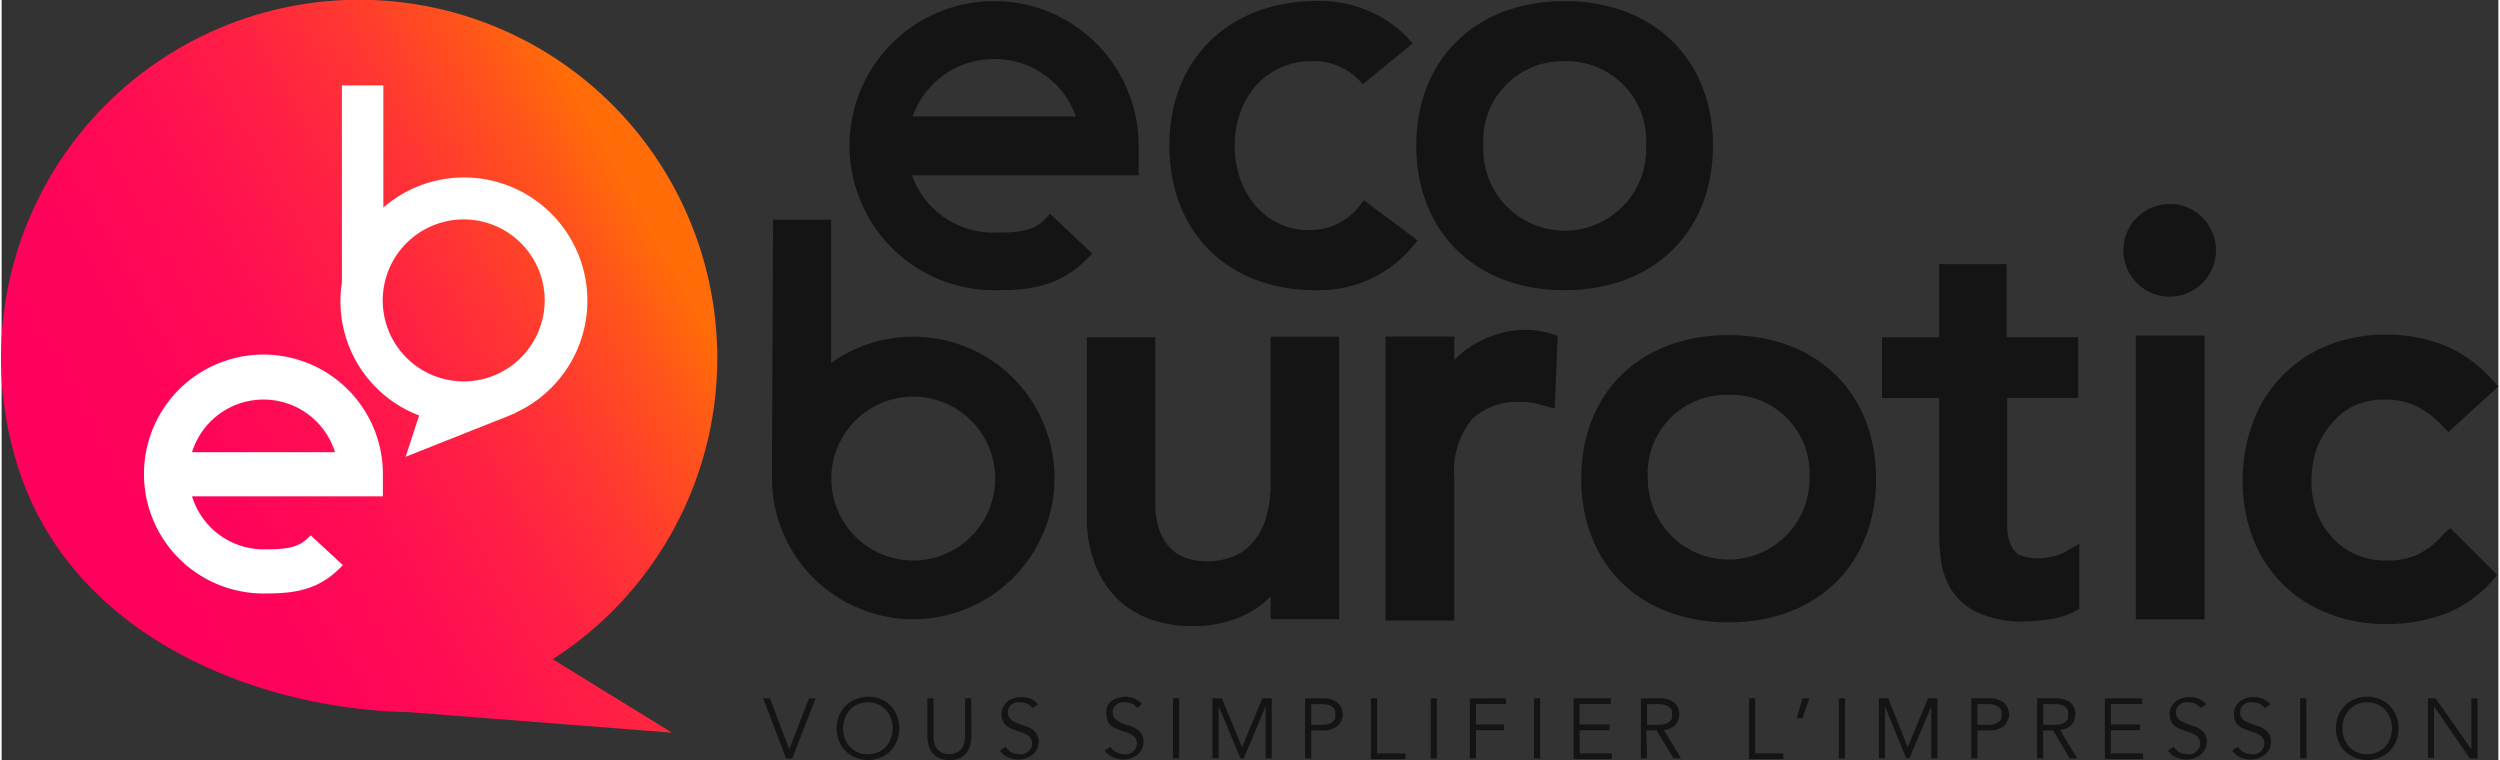 <?xml version="1.0" encoding="UTF-8"?> <svg xmlns="http://www.w3.org/2000/svg" xmlns:xlink="http://www.w3.org/1999/xlink" id="Calque_1" height="76" width="250" data-name="Calque 1" viewBox="0 0 159.07 48.42"><rect x="0" y="0" width="159.07" height="48.42" fill="#333333" stroke="none"/><defs><style>.cls-1{fill:url(#Dégradé_sans_nom_3);}.cls-2{fill:#141414;}.cls-3{fill:#fff;}</style><linearGradient id="Dégradé_sans_nom_3" x1="5.81" y1="43.12" x2="43.24" y2="22.09" gradientUnits="userSpaceOnUse"><stop offset="0" stop-color="#ff005d"></stop><stop offset="0.23" stop-color="#ff035a"></stop><stop offset="0.41" stop-color="#ff0d53"></stop><stop offset="0.58" stop-color="#ff1e45"></stop><stop offset="0.74" stop-color="#ff3632"></stop><stop offset="0.9" stop-color="#ff551a"></stop><stop offset="0.99" stop-color="#ff6c08"></stop></linearGradient></defs><title>logo-ecoburotic</title><path class="cls-1" d="M44.67,20.72A22.79,22.79,0,1,0,2,36.88C5.9,47,17.37,51.21,26.52,51.37l16.75,1.31L35.67,48A22.8,22.8,0,0,0,44.67,20.72Z" transform="translate(-0.56 -6)"></path><path class="cls-2" d="M50.74,53.74h0L52,50.49h.42l-1.49,3.83h-.39l-1.46-3.83h.43Z" transform="translate(-0.56 -6)"></path><path class="cls-2" d="M57.75,52.4a2.1,2.1,0,0,1-.15.81,1.9,1.9,0,0,1-1.05,1.06,2.15,2.15,0,0,1-1.59,0,1.9,1.9,0,0,1-1.05-1.06,2.22,2.22,0,0,1,0-1.61A1.9,1.9,0,0,1,55,50.54a2.15,2.15,0,0,1,1.59,0A1.9,1.9,0,0,1,57.6,51.6,2.1,2.1,0,0,1,57.75,52.4Zm-.42,0a1.85,1.85,0,0,0-.11-.63,1.59,1.59,0,0,0-.31-.53,1.5,1.5,0,0,0-.5-.36,1.68,1.68,0,0,0-1.32,0,1.5,1.5,0,0,0-.5.36,1.59,1.59,0,0,0-.31.53,1.89,1.89,0,0,0,0,1.26,1.59,1.59,0,0,0,.31.53,1.5,1.5,0,0,0,.5.36,1.68,1.68,0,0,0,1.32,0,1.5,1.5,0,0,0,.5-.36,1.59,1.59,0,0,0,.31-.53A1.85,1.85,0,0,0,57.33,52.4Z" transform="translate(-0.56 -6)"></path><path class="cls-2" d="M62.35,52.89a2.47,2.47,0,0,1-.06.51,1.37,1.37,0,0,1-.21.5,1.22,1.22,0,0,1-.43.38,1.73,1.73,0,0,1-1.41,0,1.23,1.23,0,0,1-.43-.38,1.37,1.37,0,0,1-.21-.5,2.44,2.44,0,0,1-.06-.51v-2.4h.39v2.36a1.81,1.81,0,0,0,.05.47,1.15,1.15,0,0,0,.14.33.79.79,0,0,0,.2.21,1,1,0,0,0,.22.12l.21.06h.36l.22-.06a1,1,0,0,0,.22-.12.79.79,0,0,0,.2-.21,1.15,1.15,0,0,0,.14-.33,1.81,1.81,0,0,0,.05-.47V50.49h.39Z" transform="translate(-0.56 -6)"></path><path class="cls-2" d="M66.23,51.12a.84.84,0,0,0-.74-.37,1.1,1.1,0,0,0-.3,0,.82.82,0,0,0-.26.12.62.62,0,0,0-.19.22.65.65,0,0,0-.07.31.54.54,0,0,0,.15.4,1.17,1.17,0,0,0,.36.24,4,4,0,0,0,.47.17,2.16,2.16,0,0,1,.47.19,1.13,1.13,0,0,1,.36.32.91.91,0,0,1,.15.55,1,1,0,0,1-.11.47,1.08,1.08,0,0,1-.29.35,1.38,1.38,0,0,1-.41.22,1.41,1.41,0,0,1-.45.08,1.72,1.72,0,0,1-.67-.13,1.27,1.27,0,0,1-.54-.44l.36-.25a.94.94,0,0,0,.35.34,1,1,0,0,0,.52.13,1,1,0,0,0,.29,0,.84.84,0,0,0,.26-.14.76.76,0,0,0,.19-.22.59.59,0,0,0,.08-.3.61.61,0,0,0-.08-.33.72.72,0,0,0-.22-.22,1.39,1.39,0,0,0-.31-.15l-.36-.12-.36-.14a1.26,1.26,0,0,1-.31-.19.86.86,0,0,1-.22-.29,1,1,0,0,1-.08-.44,1,1,0,0,1,.11-.48,1,1,0,0,1,.28-.34,1.19,1.19,0,0,1,.4-.2,1.6,1.6,0,0,1,.45-.07,1.63,1.63,0,0,1,.59.1,1.28,1.28,0,0,1,.49.36Z" transform="translate(-0.56 -6)"></path><path class="cls-2" d="M72.91,51.12a.84.84,0,0,0-.74-.37,1.1,1.1,0,0,0-.3,0,.82.82,0,0,0-.26.12.62.62,0,0,0-.19.22.65.65,0,0,0-.07.31.54.54,0,0,0,.15.4,1.17,1.17,0,0,0,.36.24,4,4,0,0,0,.47.17,2.16,2.16,0,0,1,.47.19,1.13,1.13,0,0,1,.36.32.91.91,0,0,1,.15.55,1,1,0,0,1-.11.47,1.08,1.08,0,0,1-.29.35,1.38,1.38,0,0,1-.41.22,1.41,1.41,0,0,1-.45.08,1.72,1.72,0,0,1-.67-.13,1.27,1.27,0,0,1-.54-.44l.36-.25a.94.94,0,0,0,.35.34,1,1,0,0,0,.52.13,1,1,0,0,0,.29,0,.84.84,0,0,0,.26-.14.76.76,0,0,0,.19-.22.59.59,0,0,0,.08-.3.61.61,0,0,0-.08-.33.72.72,0,0,0-.22-.22,1.39,1.39,0,0,0-.31-.15l-.36-.12-.36-.14a1.26,1.26,0,0,1-.31-.19.86.86,0,0,1-.22-.29,1,1,0,0,1-.08-.44A1,1,0,0,1,71,51a1,1,0,0,1,.28-.34,1.19,1.19,0,0,1,.4-.2,1.6,1.6,0,0,1,.45-.07,1.63,1.63,0,0,1,.59.1,1.28,1.28,0,0,1,.49.36Z" transform="translate(-0.56 -6)"></path><path class="cls-2" d="M75.58,54.32h-.39V50.49h.39Z" transform="translate(-0.56 -6)"></path><path class="cls-2" d="M79.59,53.61l1.29-3.12h.6v3.83h-.39V51h0L79.7,54.32h-.21L78.1,51h0v3.31H77.7V50.49h.6Z" transform="translate(-0.56 -6)"></path><path class="cls-2" d="M83.6,50.49h1.12a1.5,1.5,0,0,1,.92.25,1,1,0,0,1,0,1.54,1.49,1.49,0,0,1-.92.26H84v1.78H83.6ZM84,52.18h.63a1.57,1.57,0,0,0,.44-.05.82.82,0,0,0,.29-.14.53.53,0,0,0,.16-.21.7.7,0,0,0,0-.26.68.68,0,0,0,0-.26.54.54,0,0,0-.16-.21.76.76,0,0,0-.29-.14,1.65,1.65,0,0,0-.44-.05H84Z" transform="translate(-0.56 -6)"></path><path class="cls-2" d="M88.19,54H90v.36H87.8V50.49h.39Z" transform="translate(-0.56 -6)"></path><path class="cls-2" d="M92,54.32h-.39V50.49H92Z" transform="translate(-0.56 -6)"></path><path class="cls-2" d="M94.49,54.32H94.1V50.49h2.31v.36H94.49v1.31h1.79v.36H94.49Z" transform="translate(-0.56 -6)"></path><path class="cls-2" d="M98.58,54.32h-.39V50.49h.39Z" transform="translate(-0.56 -6)"></path><path class="cls-2" d="M101.1,54h2.05v.36h-2.44V50.49h2.38v.36h-2v1.31H103v.36H101.1Z" transform="translate(-0.56 -6)"></path><path class="cls-2" d="M105.39,54.32H105V50.49h1.18a1.5,1.5,0,0,1,.92.25.9.9,0,0,1,.34.77,1,1,0,0,1-.25.67,1.08,1.08,0,0,1-.73.32l1.1,1.82h-.48L106,52.54h-.65Zm0-2.14h.69a1.56,1.56,0,0,0,.44-.05.82.82,0,0,0,.29-.14.52.52,0,0,0,.16-.21.7.7,0,0,0,0-.26.68.68,0,0,0,0-.26.54.54,0,0,0-.16-.21.76.76,0,0,0-.29-.14,1.64,1.64,0,0,0-.44-.05h-.69Z" transform="translate(-0.56 -6)"></path><path class="cls-2" d="M112.28,54h1.79v.36h-2.18V50.49h.39Z" transform="translate(-0.56 -6)"></path><path class="cls-2" d="M115.29,51.76h-.36l.36-1.27h.44Z" transform="translate(-0.56 -6)"></path><path class="cls-2" d="M118,54.32h-.39V50.49H118Z" transform="translate(-0.56 -6)"></path><path class="cls-2" d="M122,53.61l1.29-3.12h.6v3.83h-.39V51h0l-1.39,3.31h-.21L120.55,51h0v3.31h-.39V50.49h.6Z" transform="translate(-0.56 -6)"></path><path class="cls-2" d="M126.05,50.49h1.12a1.5,1.5,0,0,1,.92.25,1,1,0,0,1,0,1.54,1.49,1.49,0,0,1-.92.26h-.73v1.78h-.39Zm.39,1.69h.63a1.57,1.57,0,0,0,.44-.05.82.82,0,0,0,.29-.14.53.53,0,0,0,.16-.21.7.7,0,0,0,0-.26.68.68,0,0,0,0-.26.54.54,0,0,0-.16-.21.76.76,0,0,0-.29-.14,1.65,1.65,0,0,0-.44-.05h-.63Z" transform="translate(-0.56 -6)"></path><path class="cls-2" d="M130.63,54.32h-.39V50.49h1.18a1.5,1.5,0,0,1,.92.25.9.9,0,0,1,.34.77,1,1,0,0,1-.25.67,1.08,1.08,0,0,1-.73.32l1.1,1.82h-.48l-1.05-1.78h-.65Zm0-2.14h.69a1.56,1.56,0,0,0,.44-.05.82.82,0,0,0,.29-.14.52.52,0,0,0,.16-.21.7.7,0,0,0,0-.26.68.68,0,0,0,0-.26.54.54,0,0,0-.16-.21.76.76,0,0,0-.29-.14,1.64,1.64,0,0,0-.44-.05h-.69Z" transform="translate(-0.56 -6)"></path><path class="cls-2" d="M134.93,54H137v.36h-2.44V50.49h2.38v.36h-2v1.31h1.86v.36h-1.86Z" transform="translate(-0.56 -6)"></path><path class="cls-2" d="M140.65,51.12a.84.84,0,0,0-.74-.37,1.1,1.1,0,0,0-.3,0,.82.82,0,0,0-.26.12.62.62,0,0,0-.19.22.65.65,0,0,0-.07.31.54.54,0,0,0,.15.4,1.17,1.17,0,0,0,.36.24,4,4,0,0,0,.47.17,2.16,2.16,0,0,1,.47.19,1.13,1.13,0,0,1,.36.32.91.91,0,0,1,.15.55,1,1,0,0,1-.11.47,1.08,1.08,0,0,1-.29.35,1.38,1.38,0,0,1-.41.22,1.41,1.41,0,0,1-.45.08,1.72,1.72,0,0,1-.67-.13,1.27,1.27,0,0,1-.54-.44l.36-.25a.94.94,0,0,0,.35.34,1,1,0,0,0,.52.13,1,1,0,0,0,.29,0,.84.84,0,0,0,.26-.14.76.76,0,0,0,.19-.22.59.59,0,0,0,.08-.3.61.61,0,0,0-.08-.33.72.72,0,0,0-.22-.22,1.39,1.39,0,0,0-.31-.15l-.36-.12-.36-.14a1.26,1.26,0,0,1-.31-.19.86.86,0,0,1-.22-.29,1,1,0,0,1-.08-.44,1,1,0,0,1,.11-.48,1,1,0,0,1,.28-.34,1.19,1.19,0,0,1,.4-.2,1.6,1.6,0,0,1,.45-.07,1.63,1.63,0,0,1,.59.1,1.28,1.28,0,0,1,.49.36Z" transform="translate(-0.56 -6)"></path><path class="cls-2" d="M144.74,51.12a.84.84,0,0,0-.74-.37,1.1,1.1,0,0,0-.3,0,.82.82,0,0,0-.26.12.62.62,0,0,0-.19.22.65.65,0,0,0-.07.31.54.54,0,0,0,.15.4,1.17,1.17,0,0,0,.36.24,4,4,0,0,0,.47.17,2.16,2.16,0,0,1,.47.19,1.13,1.13,0,0,1,.36.32.91.91,0,0,1,.15.55,1,1,0,0,1-.11.47,1.08,1.08,0,0,1-.29.35,1.38,1.38,0,0,1-.41.22,1.41,1.41,0,0,1-.45.08,1.72,1.72,0,0,1-.67-.13,1.27,1.27,0,0,1-.54-.44l.36-.25a.94.94,0,0,0,.35.34,1,1,0,0,0,.52.13,1,1,0,0,0,.29,0,.84.84,0,0,0,.26-.14.76.76,0,0,0,.19-.22.59.59,0,0,0,.08-.3.61.61,0,0,0-.08-.33.72.72,0,0,0-.22-.22,1.39,1.39,0,0,0-.31-.15l-.36-.12-.36-.14a1.26,1.26,0,0,1-.31-.19.86.86,0,0,1-.22-.29,1,1,0,0,1-.08-.44,1,1,0,0,1,.11-.48,1,1,0,0,1,.28-.34,1.19,1.19,0,0,1,.4-.2,1.6,1.6,0,0,1,.45-.07,1.63,1.63,0,0,1,.59.1,1.28,1.28,0,0,1,.49.36Z" transform="translate(-0.56 -6)"></path><path class="cls-2" d="M147.41,54.32H147V50.49h.39Z" transform="translate(-0.56 -6)"></path><path class="cls-2" d="M153.27,52.4a2.1,2.1,0,0,1-.15.81,1.9,1.9,0,0,1-1.05,1.06,2.15,2.15,0,0,1-1.59,0,1.9,1.9,0,0,1-1.05-1.06,2.22,2.22,0,0,1,0-1.61,1.9,1.9,0,0,1,1.05-1.06,2.15,2.15,0,0,1,1.59,0,1.9,1.9,0,0,1,1.05,1.06A2.1,2.1,0,0,1,153.27,52.4Zm-.42,0a1.85,1.85,0,0,0-.11-.63,1.59,1.59,0,0,0-.31-.53,1.5,1.5,0,0,0-.5-.36,1.68,1.68,0,0,0-1.32,0,1.5,1.5,0,0,0-.5.36,1.59,1.59,0,0,0-.31.53,1.89,1.89,0,0,0,0,1.26,1.59,1.59,0,0,0,.31.53,1.5,1.5,0,0,0,.5.36,1.68,1.68,0,0,0,1.32,0,1.5,1.5,0,0,0,.5-.36,1.59,1.59,0,0,0,.31-.53A1.85,1.85,0,0,0,152.85,52.4Z" transform="translate(-0.56 -6)"></path><path class="cls-2" d="M157.91,53.74h0V50.49h.39v3.83h-.49L155.53,51h0v3.28h-.39V50.49h.49Z" transform="translate(-0.56 -6)"></path><path class="cls-3" d="M17.25,43.81a7.61,7.61,0,1,1,7.6-7.61v1.42H12.69A4.78,4.78,0,0,0,17.25,41c1.64,0,2.27-.12,3-.89L22.3,42C20.75,43.68,19.09,43.81,17.25,43.81Zm-4.56-9H21.8a4.77,4.77,0,0,0-9.11,0Z" transform="translate(-0.56 -6)"></path><path class="cls-3" d="M37.88,25.14a7.86,7.86,0,0,0-13-5.92V11.44H22.24V24a7.78,7.78,0,0,0,4.92,8.47l-.86,2.63,7-2.78h-.05A7.87,7.87,0,0,0,37.88,25.14ZM30,30.3a5.16,5.16,0,1,1,5.16-5.16A5.17,5.17,0,0,1,30,30.3Z" transform="translate(-0.56 -6)"></path><path class="cls-2" d="M58.64,27.45a9,9,0,0,0-5.23,1.68V20h-3.7L49.64,35.2c0,.46,0,.86,0,1.3a9,9,0,1,0,9-9.05Zm0,14.26a5.22,5.22,0,1,1,5.22-5.23A5.23,5.23,0,0,1,58.64,41.71Z" transform="translate(-0.56 -6)"></path><path class="cls-2" d="M84.31,24.49a7.78,7.78,0,0,0,6.18-2.82l.28-.36-3.42-2.55-.27.35a4,4,0,0,1-3.26,1.55c-2.68,0-4.7-2.31-4.7-5.38S81.16,9.9,84,9.9a4,4,0,0,1,3,1.16l.29.3,3.17-2.59-.3-.35a7.84,7.84,0,0,0-5.75-2.36c-5.65,0-9.45,3.7-9.45,9.21S78.66,24.49,84.31,24.49Z" transform="translate(-0.56 -6)"></path><path class="cls-2" d="M100.14,24.49c5.65,0,9.45-3.7,9.45-9.21s-3.8-9.21-9.45-9.21-9.45,3.7-9.45,9.21S94.49,24.49,100.14,24.49Zm0-14.59a5.06,5.06,0,0,1,5.19,5.38,5.19,5.19,0,1,1-10.37,0A5.06,5.06,0,0,1,100.14,9.9Z" transform="translate(-0.56 -6)"></path><path class="cls-2" d="M110.59,45.65c5.62,0,9.39-3.68,9.39-9.15s-3.77-9.15-9.39-9.15S101.2,31,101.2,36.5,105,45.65,110.59,45.65Zm0-14.49a5,5,0,0,1,5.15,5.34,5.15,5.15,0,1,1-10.3,0A5,5,0,0,1,110.59,31.16Z" transform="translate(-0.56 -6)"></path><path class="cls-2" d="M63.79,24.49c2.15,0,4.08-.15,5.92-2l.34-.33-2.7-2.54L67,20c-.74.7-1.46.82-3.25.82a5.49,5.49,0,0,1-5.19-3.65H73V15.28a9.21,9.21,0,1,0-9.21,9.21Zm0-14.73A5.48,5.48,0,0,1,69,13.42H58.6A5.49,5.49,0,0,1,63.79,9.76Z" transform="translate(-0.56 -6)"></path><path class="cls-2" d="M81.41,36.73a7.48,7.48,0,0,1-.32,2.34,4.24,4.24,0,0,1-.87,1.55,3.29,3.29,0,0,1-1.27.86,4.47,4.47,0,0,1-2.9.08,2.62,2.62,0,0,1-1-.61,3.1,3.1,0,0,1-.71-1.14,5.07,5.07,0,0,1-.28-1.8V27.49H69.7V38.89A8.27,8.27,0,0,0,70.24,42a6.16,6.16,0,0,0,1.47,2.21,5.85,5.85,0,0,0,2.15,1.28,7.87,7.87,0,0,0,2.53.4A7.53,7.53,0,0,0,80.11,45a6,6,0,0,0,1.3-1v1.45h4.36v-18H81.41Z" transform="translate(-0.56 -6)"></path><path class="cls-2" d="M95.93,27.27a6.94,6.94,0,0,0-1.58.68,6.34,6.34,0,0,0-1.24,1V27.44H88.73V45.53h4.38V36.45a5.29,5.29,0,0,1,1.09-3.7,4.14,4.14,0,0,1,3.18-1.14,3.82,3.82,0,0,1,.68.06c.24,0,.49.1.74.17l.71.19.19-4.63-.42-.14A5.75,5.75,0,0,0,95.93,27.27Z" transform="translate(-0.56 -6)"></path><path class="cls-2" d="M131.17,41.46a3.35,3.35,0,0,1-2.11-.13,1.41,1.41,0,0,1-.5-.63,3.06,3.06,0,0,1-.22-1c0-.44,0-.9,0-1.35v-7h4.52V27.48H128.3V22.83H124v4.66h-3.64v3.87H124v8.07c0,.7,0,1.39.09,2.06a4.82,4.82,0,0,0,.64,2,4,4,0,0,0,1.71,1.53,6.82,6.82,0,0,0,3.08.57,11.32,11.32,0,0,0,1.46-.13,4.65,4.65,0,0,0,1.66-.51l.29-.16V40.65l-.86.49A2.74,2.74,0,0,1,131.17,41.46Z" transform="translate(-0.56 -6)"></path><rect class="cls-2" x="135.97" y="21.38" width="4.38" height="18.08"></rect><path class="cls-2" d="M138.71,19a2.95,2.95,0,1,0,2.06.86A2.83,2.83,0,0,0,138.71,19Z" transform="translate(-0.56 -6)"></path><path class="cls-2" d="M156.11,40.06a5.26,5.26,0,0,1-1.56,1.24,4.47,4.47,0,0,1-2,.41,4.76,4.76,0,0,1-2-.38,4.41,4.41,0,0,1-1.48-1.06,4.92,4.92,0,0,1-1-1.6,5.62,5.62,0,0,1-.35-2,6.84,6.84,0,0,1,.3-2A5.24,5.24,0,0,1,149,33a4,4,0,0,1,1.4-1.13,4.48,4.48,0,0,1,2-.41,4.58,4.58,0,0,1,2,.41,6,6,0,0,1,1.66,1.26l.38.4,3.19-2.91-.39-.42A8.21,8.21,0,0,0,156.17,28a10,10,0,0,0-3.66-.68,9.9,9.9,0,0,0-3.74.68A8.39,8.39,0,0,0,144,32.9a10.16,10.16,0,0,0-.66,3.71,10,10,0,0,0,.66,3.7,8.35,8.35,0,0,0,1.9,2.91,8.66,8.66,0,0,0,2.92,1.88,10,10,0,0,0,3.7.66,10.49,10.49,0,0,0,3.62-.62,7.6,7.6,0,0,0,3.06-2.1l.36-.4-3-3Z" transform="translate(-0.56 -6)"></path></svg> 